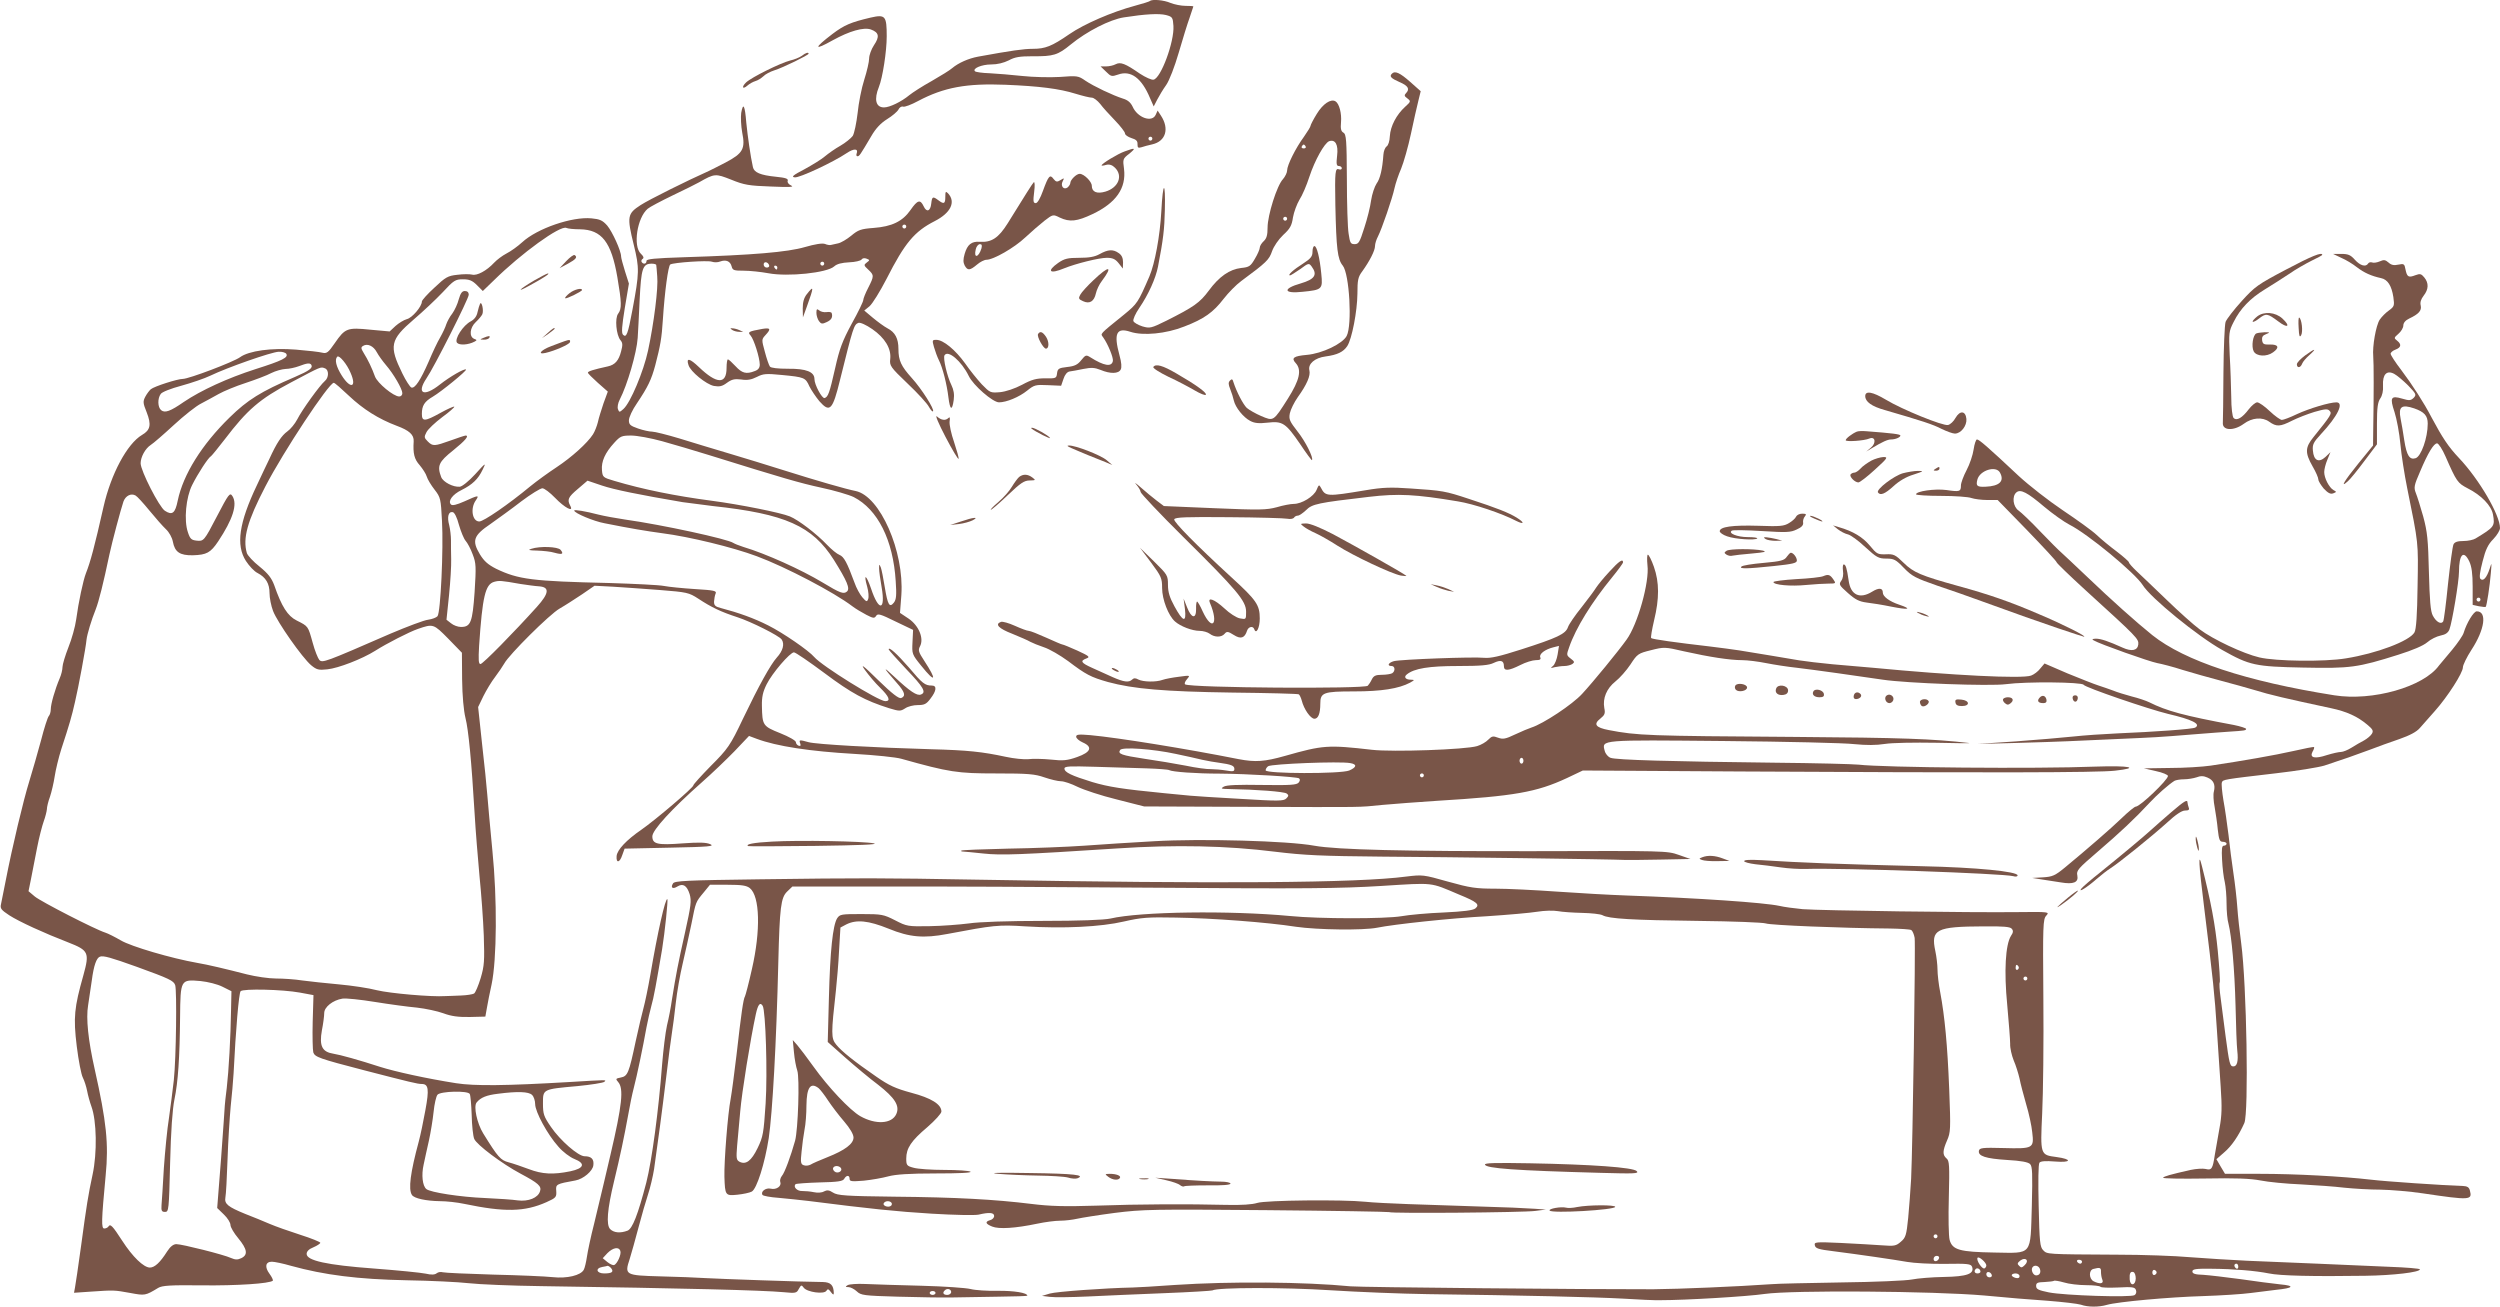 <?xml version="1.0" standalone="no"?>
<!DOCTYPE svg PUBLIC "-//W3C//DTD SVG 20010904//EN"
 "http://www.w3.org/TR/2001/REC-SVG-20010904/DTD/svg10.dtd">
<svg version="1.0" xmlns="http://www.w3.org/2000/svg"
 width="1280pt" height="669pt" viewBox="0 0 1280 669"
 preserveAspectRatio="xMidYMid meet">
<g transform="translate(0,669) scale(0.1,-0.1)"
fill="#795548" stroke="none">
<path d="M5888 6685 c-3 -3 -38 -14 -79 -25 -115 -31 -257 -92 -334 -145 -90
-62 -123 -75 -187 -75 -47 0 -110 -9 -280 -40 -49 -9 -101 -32 -133 -59 -11
-10 -58 -39 -105 -66 -47 -26 -98 -59 -114 -72 -41 -34 -101 -63 -130 -63 -42
0 -52 41 -26 105 19 47 40 182 40 259 0 105 -7 113 -82 96 -102 -24 -135 -38
-196 -84 -97 -74 -96 -87 2 -32 85 47 158 68 195 55 41 -15 46 -36 16 -80 -14
-21 -25 -52 -25 -68 0 -17 -11 -65 -25 -109 -14 -43 -29 -120 -34 -171 -6 -51
-17 -104 -25 -117 -9 -12 -37 -35 -63 -50 -27 -15 -62 -40 -80 -55 -17 -15
-65 -44 -105 -66 -58 -30 -68 -39 -49 -41 23 -4 198 78 266 124 37 25 61 24
51 -2 -3 -8 -1 -14 4 -14 10 0 13 5 71 103 23 40 49 67 81 87 26 16 52 38 58
49 5 11 16 18 24 15 7 -3 42 10 77 29 132 70 248 91 447 83 172 -7 276 -20
359 -46 36 -11 73 -20 83 -20 10 0 29 -15 43 -32 13 -18 48 -56 76 -85 28 -29
51 -59 51 -66 0 -8 15 -18 33 -24 24 -7 32 -15 31 -31 0 -18 3 -21 20 -16 12
4 37 11 56 15 69 16 88 80 44 147 l-17 26 -10 -22 c-19 -41 -93 -15 -118 42
-10 21 -25 34 -49 41 -53 17 -150 63 -193 92 -36 25 -41 26 -131 19 -51 -3
-137 -1 -192 5 -54 6 -130 12 -167 14 -37 1 -71 6 -75 10 -15 14 34 35 83 35
32 0 64 8 90 21 31 17 56 21 122 21 107 -1 129 6 195 60 83 68 201 128 272
139 109 17 180 21 216 12 33 -9 35 -12 38 -56 5 -80 -64 -268 -102 -275 -10
-2 -41 12 -70 31 -75 52 -99 61 -124 48 -11 -6 -33 -11 -49 -11 l-28 0 28 -27
c25 -25 29 -26 61 -15 65 24 121 -17 164 -120 l19 -43 18 35 c10 19 30 53 46
75 16 23 43 93 64 165 20 69 45 150 56 180 10 30 19 56 19 57 0 2 -18 3 -40 3
-22 0 -57 7 -77 15 -34 15 -94 20 -105 10z m12 -705 c0 -5 -4 -10 -10 -10 -5
0 -10 5 -10 10 0 6 5 10 10 10 6 0 10 -4 10 -10z"/>
<path d="M4105 6404 c-11 -8 -38 -19 -60 -24 -50 -13 -196 -85 -225 -112 -25
-24 -18 -38 7 -16 10 9 28 19 41 23 12 3 30 15 40 24 9 10 35 24 57 31 45 14
175 78 175 85 0 9 -15 5 -35 -11z"/>
<path d="M7127 6313 c-15 -14 -5 -24 38 -43 45 -19 55 -36 33 -58 -9 -9 -8
-15 8 -26 18 -14 18 -16 -12 -43 -44 -40 -75 -99 -78 -150 -1 -25 -8 -48 -17
-53 -7 -5 -15 -24 -16 -42 -5 -74 -17 -124 -35 -148 -10 -15 -23 -53 -28 -86
-4 -32 -20 -96 -35 -141 -23 -73 -29 -83 -49 -83 -21 0 -24 6 -31 53 -5 28 -9
155 -9 280 -1 200 -3 230 -18 238 -12 7 -15 20 -12 53 4 45 -9 95 -28 107 -24
15 -65 -13 -96 -64 -18 -29 -32 -57 -32 -61 0 -5 -15 -29 -33 -55 -44 -60 -87
-147 -87 -174 0 -11 -10 -31 -21 -44 -31 -32 -79 -185 -79 -248 0 -39 -5 -56
-20 -70 -11 -10 -20 -25 -20 -33 0 -8 -11 -34 -25 -57 -22 -38 -29 -43 -70
-47 -60 -7 -113 -44 -166 -116 -46 -62 -76 -83 -217 -154 -79 -39 -85 -40
-123 -29 -22 7 -43 19 -46 27 -3 8 10 38 30 67 47 69 84 151 96 212 27 139 33
193 35 289 4 154 -10 150 -18 -6 -7 -127 -33 -267 -61 -333 -58 -134 -62 -140
-129 -195 -131 -106 -122 -97 -108 -117 25 -35 53 -104 50 -121 -6 -32 -45
-26 -116 19 -21 13 -24 12 -46 -15 -18 -23 -34 -31 -72 -35 -44 -5 -49 -9 -52
-33 -3 -25 -6 -26 -60 -25 -46 0 -69 -6 -119 -33 -38 -20 -83 -35 -113 -38
-49 -4 -51 -3 -93 40 -23 25 -62 73 -86 108 -49 68 -111 120 -147 120 -21 0
-22 -2 -12 -37 6 -21 17 -51 25 -67 19 -37 41 -123 49 -191 8 -65 19 -71 27
-13 4 29 0 52 -12 77 -21 42 -44 138 -35 152 18 29 87 -30 124 -106 23 -48
123 -135 155 -135 38 0 103 27 144 60 36 29 43 31 106 28 l68 -3 12 35 c7 22
19 36 31 38 10 1 42 7 71 13 41 8 58 7 88 -5 50 -21 92 -20 103 2 6 11 4 36
-6 72 -31 113 -16 145 56 121 64 -21 182 -10 275 27 102 39 149 73 202 142 24
31 64 72 90 91 130 96 143 109 158 153 9 25 32 59 57 83 35 32 44 48 50 90 5
28 20 68 33 90 14 21 37 74 51 118 28 85 77 172 101 182 32 11 48 -18 41 -74
-5 -43 -3 -53 9 -53 8 0 15 -5 15 -11 0 -6 -6 -9 -14 -6 -20 8 -22 -11 -19
-183 5 -225 11 -277 38 -310 34 -42 49 -304 20 -360 -21 -40 -125 -90 -204
-97 -68 -6 -81 -16 -57 -42 32 -35 20 -87 -40 -182 -75 -118 -73 -116 -137
-89 -28 12 -61 31 -73 41 -19 18 -53 83 -69 133 -4 15 -8 17 -17 8 -10 -10 -9
-20 1 -45 7 -17 15 -43 18 -57 8 -36 49 -87 84 -105 22 -12 45 -14 89 -9 77 9
93 -2 167 -110 31 -47 59 -84 60 -82 10 10 -33 96 -73 146 -41 53 -46 63 -40
94 4 19 22 56 41 83 46 64 66 110 59 137 -8 33 28 64 83 71 60 8 91 23 111 53
24 37 51 178 52 268 0 70 3 86 25 115 38 53 65 106 65 129 0 12 7 34 15 49 20
39 74 196 85 248 5 23 20 68 34 100 13 32 36 112 50 178 14 66 31 142 38 169
l12 49 -54 48 c-52 46 -78 58 -93 42z m-442 -373 c3 -5 -1 -10 -10 -10 -9 0
-13 5 -10 10 3 6 8 10 10 10 2 0 7 -4 10 -10z m-95 -370 c0 -5 -4 -10 -10 -10
-5 0 -10 5 -10 10 0 6 5 10 10 10 6 0 10 -4 10 -10z"/>
<path d="M3795 6112 c-3 -22 -1 -67 5 -100 17 -84 4 -107 -85 -154 -38 -20
-77 -39 -85 -43 -112 -50 -307 -147 -350 -175 -68 -44 -71 -58 -35 -204 29
-119 29 -141 -7 -333 -23 -124 -31 -144 -48 -127 -9 9 -6 44 9 137 l21 125
-20 63 c-11 35 -20 69 -20 76 0 29 -45 127 -71 158 -24 27 -38 33 -80 37 -100
10 -279 -52 -355 -122 -23 -21 -59 -47 -81 -58 -21 -11 -49 -32 -63 -47 -38
-41 -88 -68 -113 -61 -12 3 -46 3 -76 -1 -48 -5 -60 -12 -117 -66 -35 -32 -64
-64 -64 -71 0 -25 -50 -84 -77 -90 -15 -4 -41 -20 -58 -35 l-30 -28 -99 9
c-118 12 -129 8 -182 -69 -33 -48 -41 -54 -63 -49 -14 4 -75 11 -136 16 -124
10 -241 -6 -286 -39 -33 -24 -262 -111 -293 -111 -27 0 -146 -38 -164 -53 -7
-6 -20 -23 -28 -38 -13 -25 -12 -33 7 -80 25 -64 19 -91 -24 -116 -76 -45
-159 -200 -197 -368 -46 -204 -67 -282 -90 -340 -14 -36 -38 -147 -50 -237 -5
-37 -23 -101 -40 -143 -16 -41 -30 -87 -30 -100 0 -13 -6 -39 -14 -57 -25 -59
-46 -133 -46 -159 0 -14 -5 -30 -10 -35 -6 -6 -24 -62 -40 -125 -17 -63 -44
-157 -60 -209 -30 -96 -87 -335 -121 -510 -10 -52 -21 -106 -24 -120 -5 -21 1
-29 42 -56 51 -33 180 -92 302 -139 105 -41 110 -52 78 -168 -47 -166 -52
-216 -34 -364 9 -73 23 -145 31 -160 8 -16 18 -47 22 -68 4 -22 14 -58 22 -80
27 -73 30 -238 6 -349 -22 -102 -31 -158 -59 -366 -14 -102 -28 -197 -31 -212
l-5 -27 88 6 c117 8 117 8 200 -7 75 -14 77 -14 143 26 20 12 61 15 225 13
177 -2 346 9 362 24 2 3 -5 19 -17 35 -26 35 -21 62 12 62 13 0 57 -9 98 -21
170 -47 342 -69 592 -74 122 -2 266 -9 318 -15 52 -6 219 -13 370 -15 741 -11
1134 -21 1242 -31 62 -6 67 -5 78 17 12 21 14 21 25 6 17 -23 104 -35 116 -16
7 11 11 10 23 -6 11 -15 15 -16 15 -5 -1 40 -16 55 -55 56 -108 1 -529 16
-599 20 -44 3 -149 7 -234 9 -181 5 -184 7 -157 89 9 28 29 101 45 161 16 61
38 137 49 170 11 33 25 92 31 130 18 125 41 296 62 470 11 94 24 195 29 225 5
30 14 100 20 155 6 55 22 145 35 200 13 55 33 147 45 204 23 116 21 111 64
163 l31 38 91 0 c73 0 96 -4 113 -17 52 -42 56 -218 11 -414 -16 -72 -33 -136
-36 -141 -8 -12 -19 -87 -43 -299 -11 -91 -24 -192 -30 -225 -15 -77 -34 -322
-32 -399 3 -96 5 -98 66 -92 29 3 63 10 74 16 26 14 67 145 87 274 19 130 39
483 49 902 7 279 13 329 45 360 l27 26 459 0 c252 1 875 -2 1384 -6 784 -6
963 -4 1173 9 273 17 246 20 397 -44 93 -38 108 -51 84 -71 -12 -10 -60 -16
-163 -21 -80 -3 -177 -12 -216 -19 -83 -14 -419 -14 -570 1 -310 29 -765 23
-920 -13 -32 -7 -159 -12 -345 -12 -176 0 -329 -5 -380 -13 -47 -6 -137 -13
-200 -14 -112 -2 -117 -1 -177 30 -59 30 -68 32 -172 32 -104 0 -111 -1 -125
-22 -22 -36 -36 -166 -42 -408 l-6 -225 90 -80 c50 -44 125 -107 168 -139 86
-67 112 -108 93 -150 -23 -51 -106 -55 -184 -11 -53 30 -165 149 -240 254 -33
46 -70 95 -83 110 l-23 26 6 -62 c3 -35 11 -77 17 -94 13 -37 4 -303 -11 -359
-22 -79 -54 -166 -68 -181 -7 -9 -11 -23 -8 -31 8 -21 -20 -41 -49 -34 -25 6
-53 -15 -42 -32 3 -5 40 -12 83 -15 43 -4 112 -11 153 -16 322 -41 451 -54
630 -65 116 -7 220 -9 240 -5 55 13 80 11 80 -7 0 -9 -9 -18 -20 -21 -28 -8
-25 -19 10 -33 34 -14 118 -9 232 15 38 8 90 15 116 15 26 0 65 5 87 10 22 5
109 19 193 30 143 18 194 19 775 14 342 -3 625 -8 629 -10 12 -8 690 -2 748 6
l55 7 -55 4 c-30 2 -82 4 -115 6 -117 4 -382 13 -535 18 -85 3 -184 8 -220 12
-115 12 -511 8 -553 -6 -25 -8 -80 -12 -160 -10 -192 5 -444 4 -667 -4 -157
-5 -234 -3 -330 9 -187 23 -383 34 -702 37 -248 3 -290 6 -313 21 -20 13 -30
14 -46 6 -11 -7 -34 -8 -52 -4 -18 4 -45 6 -60 6 -26 -1 -47 21 -34 35 4 3 59
7 123 9 94 2 119 6 126 18 12 21 28 20 28 0 0 -13 11 -14 73 -9 39 4 96 14
125 22 37 10 106 15 244 15 115 0 185 3 177 9 -8 5 -68 9 -134 9 -66 0 -137 5
-157 11 -35 9 -38 13 -38 47 0 53 25 91 108 161 39 34 72 70 72 80 0 37 -52
69 -154 96 -81 22 -114 37 -180 83 -113 78 -177 129 -205 164 -26 32 -26 55
-1 278 5 47 13 138 16 203 l7 118 30 16 c52 26 113 20 217 -22 107 -44 180
-50 300 -27 238 45 262 48 400 39 195 -12 385 -3 505 25 87 20 122 23 265 20
188 -3 468 -24 615 -47 110 -16 344 -19 415 -5 89 18 379 49 565 59 105 7 220
17 256 23 37 6 83 7 105 3 21 -4 77 -8 124 -9 47 -1 94 -6 105 -12 32 -18 148
-25 490 -29 179 -2 331 -8 346 -13 23 -9 388 -24 634 -26 55 -1 105 -4 111 -8
6 -4 14 -22 17 -40 5 -35 -10 -1063 -18 -1233 -3 -55 -10 -145 -15 -200 -9
-90 -13 -102 -38 -123 -24 -21 -33 -23 -97 -18 -38 3 -132 8 -208 12 -132 6
-139 5 -135 -12 3 -16 19 -21 93 -30 133 -17 312 -43 380 -55 33 -6 120 -11
193 -10 117 2 133 0 139 -15 13 -36 -26 -50 -144 -52 -61 -1 -134 -7 -164 -13
-30 -6 -191 -13 -359 -15 -168 -3 -330 -6 -360 -9 -171 -12 -475 -25 -605 -26
-320 -1 -1503 10 -1550 15 -236 23 -616 26 -900 7 -99 -7 -196 -13 -215 -13
-143 -3 -392 -21 -425 -31 l-40 -12 40 -5 c22 -3 110 -2 195 2 85 4 262 12
392 17 131 5 241 12 245 14 27 16 372 16 603 1 140 -9 365 -18 500 -20 479 -6
857 -15 1000 -23 80 -5 165 -9 190 -8 130 0 448 19 535 32 139 20 863 15 1125
-8 102 -10 248 -22 325 -27 77 -6 153 -15 169 -20 36 -13 92 -13 133 -1 55 16
321 40 493 45 91 3 201 10 245 16 44 6 102 13 128 16 90 9 99 21 22 28 -38 4
-131 16 -205 27 -74 10 -160 20 -190 22 -41 1 -55 6 -55 17 0 12 17 15 95 14
121 -1 226 -10 297 -24 56 -12 228 -16 493 -12 143 2 280 18 280 33 0 4 -71
10 -157 13 -87 4 -252 11 -368 16 -115 5 -277 12 -360 15 -82 4 -213 12 -290
18 -77 7 -246 13 -375 13 -368 2 -358 2 -379 23 -16 16 -19 41 -23 227 -3 124
-2 214 4 221 6 8 31 10 80 6 84 -7 89 12 7 23 -83 11 -83 10 -73 224 5 102 8
367 6 589 -3 375 -2 405 15 423 17 19 16 20 -147 18 -234 -3 -1010 8 -1100 15
-41 4 -95 11 -120 17 -80 17 -415 40 -780 53 -85 3 -247 12 -359 20 -112 8
-254 15 -315 15 -98 0 -128 4 -242 36 -127 36 -131 36 -214 26 -250 -33 -956
-38 -2190 -16 -506 9 -595 9 -1120 2 -379 -5 -436 -8 -444 -21 -14 -22 -2 -31
22 -16 29 18 49 5 63 -39 10 -35 7 -58 -24 -198 -35 -156 -46 -213 -67 -344
-5 -36 -16 -94 -25 -130 -8 -36 -19 -126 -25 -200 -18 -236 -52 -491 -81 -605
-43 -165 -71 -236 -96 -246 -37 -14 -70 -11 -89 8 -21 22 -15 100 20 245 31
128 52 228 72 338 8 47 21 110 29 140 16 61 47 209 65 310 7 36 18 85 25 110
12 41 25 113 55 290 14 86 31 252 27 256 -10 10 -51 -174 -87 -386 -12 -69
-28 -145 -35 -170 -7 -25 -25 -101 -40 -170 -35 -165 -41 -180 -77 -187 -26
-5 -27 -7 -13 -23 29 -33 21 -115 -40 -375 -8 -33 -23 -98 -34 -145 -11 -47
-33 -139 -49 -205 -17 -66 -33 -142 -37 -170 -4 -27 -11 -57 -16 -66 -15 -29
-86 -46 -159 -38 -36 4 -173 10 -305 13 -132 4 -248 9 -258 12 -10 3 -24 1
-31 -5 -10 -8 -27 -9 -57 -2 -24 5 -143 17 -263 26 -245 18 -346 41 -346 75 0
13 12 25 35 34 19 8 35 19 35 23 0 4 -46 23 -103 41 -56 18 -127 43 -157 56
-30 13 -86 36 -125 51 -88 36 -107 51 -101 84 3 14 8 102 11 195 3 94 11 215
16 270 6 56 13 133 15 171 11 222 27 411 36 420 13 14 216 9 303 -7 l70 -13
-4 -136 c-2 -75 0 -145 3 -157 8 -24 30 -32 261 -92 236 -61 273 -70 294 -70
35 0 39 -26 19 -134 -10 -55 -25 -128 -34 -161 -43 -159 -54 -244 -35 -273 11
-18 73 -31 144 -32 32 0 88 -6 125 -14 206 -43 308 -41 420 9 49 22 52 26 50
57 -3 35 -1 36 98 54 40 7 89 48 92 78 4 31 -10 46 -45 46 -32 0 -125 81 -172
150 -37 54 -41 66 -41 120 0 74 -3 73 175 89 72 7 134 17 139 22 12 11 19 11
-179 -1 -323 -19 -485 -21 -580 -6 -152 24 -311 59 -390 84 -104 34 -205 62
-238 67 -58 9 -73 40 -59 119 7 35 12 75 12 89 0 31 44 66 93 74 18 3 93 -5
167 -17 74 -12 170 -25 215 -29 44 -5 105 -18 135 -29 40 -15 76 -20 135 -19
l80 2 8 45 c4 25 15 79 24 120 27 128 29 438 4 685 -11 116 -23 244 -26 285
-3 41 -15 159 -27 263 l-20 187 27 56 c15 30 42 75 60 98 18 24 39 55 47 69
24 45 232 252 283 281 28 16 79 49 115 73 l64 44 96 -5 c52 -3 160 -11 240
-17 138 -11 147 -13 195 -44 68 -45 117 -68 200 -95 71 -23 214 -95 227 -114
16 -23 7 -58 -25 -93 -32 -36 -91 -142 -173 -313 -65 -137 -77 -154 -166 -243
-48 -49 -88 -93 -88 -98 0 -12 -194 -177 -266 -227 -77 -53 -124 -103 -127
-135 -3 -38 16 -35 29 5 l12 33 233 5 c201 4 230 7 205 18 -21 9 -56 10 -140
4 -130 -10 -156 -4 -156 36 0 32 99 140 255 278 49 43 123 114 165 157 l75 79
40 -15 c102 -38 272 -64 500 -77 105 -6 213 -17 240 -25 246 -69 287 -75 485
-75 165 0 198 -3 247 -20 32 -11 70 -20 85 -20 16 0 54 -13 86 -29 31 -15 121
-45 199 -64 l141 -36 534 -2 c618 -2 555 -3 688 10 58 5 184 15 280 21 395 24
507 44 662 116 l82 39 815 -5 c1271 -7 1819 -6 1909 4 135 15 75 27 -98 21
-306 -12 -1087 -5 -1214 10 -28 3 -222 8 -431 10 -529 6 -811 14 -839 25 -13
5 -26 20 -30 36 -15 57 -26 56 609 50 319 -3 621 -10 670 -16 61 -6 111 -6
155 1 38 6 149 8 265 6 110 -3 184 -3 165 -1 -183 21 -340 27 -890 31 -758 5
-807 7 -953 35 -68 13 -80 30 -43 59 22 18 26 26 20 54 -9 50 12 100 57 136
22 17 57 57 77 87 35 54 40 57 105 73 67 17 71 17 170 -6 130 -29 234 -45 297
-45 27 0 82 -7 122 -15 40 -8 111 -19 158 -24 85 -10 319 -43 440 -61 119 -18
549 -34 630 -23 104 14 389 11 398 -3 8 -14 336 -126 432 -149 124 -29 170
-52 140 -70 -12 -8 -208 -22 -400 -30 -69 -3 -170 -10 -225 -16 -55 -6 -188
-17 -295 -25 l-195 -13 195 5 c107 3 229 7 270 9 41 2 152 7 245 11 204 9 211
9 395 24 80 6 163 13 185 14 77 5 85 6 85 14 0 4 -28 13 -62 20 -258 48 -345
72 -433 116 -16 8 -57 22 -90 30 -33 9 -76 22 -95 30 -19 7 -53 19 -75 26 -22
7 -93 35 -159 62 l-118 51 -22 -26 c-11 -15 -33 -31 -47 -36 -46 -17 -401 1
-809 40 -52 4 -146 13 -208 18 -63 6 -139 15 -170 20 -63 11 -215 36 -307 51
-33 5 -100 14 -150 20 -173 20 -295 37 -301 43 -3 3 4 44 15 91 27 111 27 194
-1 274 -12 34 -26 62 -31 62 -4 0 -5 -24 -2 -54 11 -85 -50 -303 -107 -381
-42 -59 -174 -220 -227 -277 -50 -55 -200 -154 -260 -173 -13 -4 -51 -20 -83
-35 -50 -24 -63 -26 -88 -17 -26 10 -32 8 -50 -10 -11 -12 -37 -27 -57 -33
-59 -18 -433 -31 -538 -19 -227 26 -251 24 -445 -31 -106 -30 -152 -33 -237
-17 -272 54 -619 110 -760 123 -60 5 -73 4 -73 -8 0 -8 15 -21 33 -29 53 -23
43 -50 -28 -75 -51 -18 -72 -20 -135 -13 -41 4 -93 5 -115 2 -22 -2 -74 3
-115 12 -121 26 -195 34 -385 39 -285 8 -586 25 -625 36 -47 13 -50 13 -43 -6
4 -12 2 -15 -8 -12 -8 3 -14 11 -14 18 0 8 -35 28 -80 46 -90 36 -92 40 -94
140 -1 45 5 72 24 110 28 57 120 164 140 164 8 0 78 -48 156 -106 139 -104
208 -141 331 -180 53 -16 58 -16 82 -1 14 10 43 17 65 17 34 0 44 5 65 33 31
40 34 67 7 67 -35 0 -48 10 -117 92 -62 71 -104 109 -104 93 0 -3 41 -49 90
-101 89 -93 104 -119 75 -130 -20 -8 -56 16 -135 90 -64 60 -60 51 12 -31 41
-46 47 -67 22 -77 -12 -4 -46 22 -117 91 -79 78 -94 88 -68 52 18 -25 52 -66
77 -90 46 -45 56 -69 27 -69 -35 0 -326 181 -364 226 -28 33 -160 124 -236
162 -71 36 -151 65 -243 89 -28 7 -35 14 -34 34 1 13 4 31 8 40 6 14 -7 17
-106 23 -62 4 -133 11 -159 16 -25 5 -151 11 -280 15 -393 9 -465 18 -579 73
-41 21 -61 38 -83 74 -42 70 -33 96 54 155 38 27 109 78 158 116 49 37 98 67
108 67 10 0 39 -22 65 -49 49 -51 97 -76 78 -41 -17 32 -12 44 39 87 l49 42
74 -25 c62 -21 190 -47 413 -85 28 -4 97 -13 155 -20 372 -40 509 -102 619
-275 68 -109 85 -148 67 -163 -17 -14 -34 -8 -125 47 -108 65 -289 147 -406
182 -22 7 -44 16 -50 20 -28 20 -363 93 -555 120 -47 7 -107 18 -135 25 -69
18 -125 27 -125 21 0 -13 100 -55 155 -65 135 -27 214 -40 295 -51 140 -18
362 -72 485 -118 148 -55 396 -185 489 -256 17 -13 49 -32 72 -44 35 -18 41
-19 50 -5 8 13 22 9 99 -29 l90 -43 -3 -62 c-3 -61 -3 -63 45 -122 73 -91 82
-76 15 26 -29 44 -32 54 -22 73 22 40 -5 106 -57 142 l-45 30 7 92 c15 223
-109 506 -234 532 -47 9 -203 54 -361 104 -85 27 -216 67 -290 89 -74 22 -187
56 -251 76 -63 19 -127 35 -140 35 -14 0 -46 7 -72 16 -40 14 -47 20 -47 42 0
15 18 54 41 87 57 85 74 121 94 195 26 100 33 138 39 235 9 139 27 275 38 281
17 10 192 22 213 14 11 -4 30 -4 42 1 30 11 52 2 59 -25 5 -20 12 -22 62 -22
31 0 88 -6 126 -13 100 -19 301 2 337 35 14 13 39 19 77 21 30 1 59 8 63 14 4
7 15 9 25 5 18 -7 18 -8 2 -20 -16 -12 -16 -15 7 -36 31 -29 31 -33 0 -94 -14
-27 -25 -55 -25 -62 0 -8 -26 -62 -59 -121 -48 -89 -63 -129 -85 -228 -29
-128 -36 -147 -54 -153 -13 -4 -52 68 -52 97 0 37 -42 54 -135 53 -53 0 -87 4
-93 11 -5 7 -17 41 -26 76 -17 62 -17 63 3 85 30 32 26 39 -16 32 -72 -13 -76
-16 -60 -34 17 -19 47 -114 47 -149 0 -16 -8 -27 -26 -33 -43 -17 -65 -11 -98
25 -18 19 -35 35 -39 35 -4 0 -7 -20 -7 -44 0 -85 -50 -83 -141 4 -48 46 -67
50 -54 11 10 -34 91 -99 130 -107 29 -5 43 -2 67 16 25 18 39 21 73 17 31 -5
52 -1 80 13 33 17 48 18 129 10 114 -11 120 -13 140 -58 10 -20 33 -54 51 -76
54 -61 68 -46 106 109 67 270 71 283 94 292 10 3 39 -10 71 -32 65 -45 98
-100 92 -153 -4 -34 0 -41 89 -126 52 -49 101 -103 109 -119 9 -16 18 -26 21
-23 9 9 -58 115 -109 171 -54 60 -68 89 -68 148 0 54 -17 86 -56 106 -17 9
-51 34 -75 54 l-44 37 27 22 c15 13 54 76 87 140 94 185 143 243 247 296 82
42 109 98 68 142 -12 12 -14 10 -14 -18 0 -36 -7 -39 -36 -17 -28 21 -32 19
-36 -17 -4 -40 -24 -47 -39 -14 -17 36 -31 33 -67 -19 -41 -59 -96 -85 -189
-92 -66 -5 -79 -10 -115 -40 -22 -18 -52 -36 -67 -39 -14 -3 -30 -7 -36 -8 -5
-2 -20 0 -31 5 -14 5 -51 -1 -103 -16 -89 -26 -267 -41 -618 -52 -153 -5 -193
-9 -193 -19 0 -16 -16 -19 -25 -5 -3 5 0 13 6 16 7 5 3 14 -10 26 -41 39 -19
184 35 230 10 9 69 40 129 69 61 29 121 59 135 67 79 45 83 45 164 13 66 -27
91 -31 203 -35 93 -4 122 -3 104 5 -13 6 -21 16 -18 24 4 11 -10 16 -60 21
-80 8 -112 22 -118 49 -12 53 -27 158 -34 228 -7 89 -16 106 -26 50z m845
-582 c0 -5 -4 -10 -10 -10 -5 0 -10 5 -10 10 0 6 5 10 10 10 6 0 10 -4 10 -10z
m-1670 -14 c111 -2 160 -65 191 -246 22 -129 23 -161 4 -186 -18 -23 -10 -110
12 -136 11 -13 12 -24 3 -57 -12 -47 -31 -69 -68 -77 -73 -16 -102 -25 -102
-32 0 -4 23 -27 51 -52 l51 -45 -22 -60 c-11 -33 -25 -77 -29 -97 -5 -20 -16
-48 -25 -62 -29 -45 -109 -117 -186 -168 -41 -27 -102 -71 -135 -98 -111 -92
-239 -180 -261 -180 -36 0 -47 67 -18 108 19 28 14 28 -58 -5 -41 -18 -62 -23
-69 -16 -17 17 7 51 54 74 56 28 85 56 108 104 19 38 17 38 -38 -23 -32 -35
-68 -64 -79 -64 -34 -3 -85 24 -95 49 -22 58 -13 78 61 137 62 50 84 76 64 76
-4 0 -38 -11 -76 -25 -84 -30 -92 -31 -118 -5 -19 19 -19 23 -6 48 8 15 44 49
80 76 37 27 64 51 62 54 -3 2 -35 -12 -71 -32 -81 -45 -95 -45 -95 -5 0 42 13
63 56 88 44 26 175 133 170 139 -7 7 -82 -36 -134 -77 -82 -65 -121 -47 -69
31 40 58 217 409 217 429 0 12 -7 19 -20 19 -14 0 -22 -11 -31 -42 -6 -24 -21
-56 -33 -73 -13 -16 -26 -41 -31 -55 -4 -14 -18 -44 -31 -67 -14 -23 -40 -79
-59 -124 -42 -96 -71 -140 -89 -133 -7 3 -28 35 -46 72 -69 141 -63 172 58
276 48 41 115 104 149 140 56 61 65 66 103 66 33 0 48 -6 72 -30 l30 -30 57
55 c140 138 340 283 371 268 8 -4 40 -7 70 -7z m968 -184 c2 -7 -3 -12 -12
-12 -9 0 -16 7 -16 16 0 17 22 14 28 -4z m282 8 c0 -5 -4 -10 -10 -10 -5 0
-10 5 -10 10 0 6 5 10 10 10 6 0 10 -4 10 -10z m-860 -7 c1 -5 3 -30 5 -58 6
-59 -17 -240 -47 -380 -23 -107 -90 -267 -126 -299 -20 -18 -22 -18 -28 -1 -4
10 0 32 9 49 39 75 87 240 92 316 2 25 6 113 10 195 8 161 15 185 62 185 12 0
23 -3 23 -7z m620 -13 c0 -5 -2 -10 -4 -10 -3 0 -8 5 -11 10 -3 6 -1 10 4 10
6 0 11 -4 11 -10z m-2051 -433 c9 -17 30 -46 47 -66 39 -45 84 -123 84 -144 0
-10 -7 -17 -16 -17 -29 0 -111 68 -124 102 -15 42 -36 86 -58 121 -14 23 -15
29 -3 36 22 14 53 0 70 -32z m-463 -9 c11 -18 -19 -34 -158 -78 -143 -46 -278
-108 -367 -168 -69 -48 -97 -58 -116 -42 -18 15 -19 60 -2 83 6 10 53 28 105
42 51 14 119 37 150 52 85 41 312 121 349 122 17 1 35 -4 39 -11z m329 -97
c33 -75 0 -85 -45 -14 -29 46 -38 82 -23 97 10 9 50 -39 68 -83z m-201 41 c9
-16 -10 -30 -84 -62 -175 -75 -242 -117 -335 -208 -142 -139 -237 -291 -265
-425 -13 -65 -28 -77 -66 -52 -29 19 -124 205 -124 243 0 32 24 76 52 94 13 8
66 54 118 102 52 48 115 98 140 110 25 13 65 35 90 49 25 14 87 40 137 56 51
17 110 39 132 51 22 11 55 20 73 21 18 0 49 7 68 14 42 16 57 18 64 7z m70
-18 c21 -8 20 -48 -1 -65 -25 -21 -117 -148 -141 -196 -12 -23 -35 -51 -51
-62 -29 -21 -54 -58 -92 -141 -12 -25 -41 -85 -64 -135 -91 -191 -108 -306
-56 -387 17 -26 43 -54 60 -62 42 -22 61 -54 61 -103 0 -24 8 -65 18 -91 22
-58 150 -240 195 -278 28 -23 38 -26 83 -21 57 6 178 53 245 95 58 37 175 97
219 112 78 27 80 26 155 -50 l70 -72 1 -136 c1 -86 8 -160 17 -197 16 -63 31
-222 47 -490 5 -88 17 -232 25 -320 9 -88 19 -225 22 -305 4 -129 3 -154 -16
-218 -12 -39 -27 -75 -34 -79 -7 -4 -37 -9 -67 -10 -30 -1 -66 -3 -80 -3 -70
-5 -284 14 -350 30 -41 11 -129 24 -195 30 -66 6 -150 15 -187 20 -37 6 -97
10 -135 10 -37 0 -104 10 -148 21 -109 28 -201 50 -255 59 -131 23 -339 84
-391 115 -31 18 -67 36 -80 40 -49 15 -330 159 -361 185 l-32 27 13 64 c7 35
21 107 31 159 10 52 26 113 34 135 8 22 15 50 16 61 0 12 7 41 16 65 8 24 19
71 24 104 5 33 20 96 34 140 42 128 53 166 70 241 17 71 56 281 59 319 3 27
25 101 47 155 16 41 39 132 70 280 14 66 59 234 72 272 11 30 39 44 62 31 8
-4 40 -39 71 -77 31 -38 69 -81 85 -96 16 -15 31 -42 35 -63 10 -54 36 -71
102 -70 71 2 91 13 130 71 75 113 100 190 73 232 -13 20 -19 12 -80 -105 -65
-125 -67 -127 -104 -123 -26 3 -33 9 -44 43 -21 61 -10 179 22 242 29 58 82
140 97 148 5 4 36 42 70 86 115 151 178 206 339 291 157 83 151 81 174 72z
m122 -140 c73 -69 152 -119 245 -154 65 -24 89 -46 87 -80 -4 -62 3 -91 31
-122 15 -18 32 -44 36 -58 4 -14 22 -44 40 -67 31 -40 32 -47 38 -160 8 -144
-7 -469 -23 -488 -6 -7 -27 -15 -48 -18 -20 -2 -107 -35 -192 -71 -337 -147
-349 -151 -365 -135 -7 8 -23 47 -34 88 -24 86 -22 84 -82 114 -46 23 -77 71
-115 181 -14 37 -31 59 -75 95 -32 25 -61 57 -65 69 -22 76 2 163 95 342 92
178 325 530 350 530 5 0 39 -30 77 -66z m1604 -233 c58 -16 166 -48 240 -71
382 -119 465 -143 575 -167 66 -14 141 -36 166 -48 123 -63 202 -220 215 -430
5 -72 3 -94 -9 -110 -23 -29 -32 -12 -47 79 -7 44 -16 89 -20 100 -8 19 -9 19
-9 -4 0 -14 6 -58 13 -97 21 -121 -15 -125 -54 -7 -25 73 -40 80 -20 10 7 -25
9 -53 5 -63 -6 -16 -9 -15 -30 9 -12 14 -31 48 -40 75 -38 103 -54 133 -77
142 -13 5 -41 28 -63 51 -54 57 -147 128 -191 146 -46 19 -255 61 -399 80
-189 25 -352 58 -500 102 -58 17 -60 19 -63 55 -4 44 16 89 63 140 31 34 38
37 87 37 29 0 100 -13 158 -29z m-1040 -429 c10 -34 25 -71 34 -81 9 -10 26
-41 36 -69 18 -46 18 -63 10 -193 -11 -156 -20 -179 -70 -179 -15 0 -38 8 -51
19 l-23 18 13 125 c7 69 12 152 11 184 -1 33 -1 77 -1 98 0 22 -4 56 -9 77
-12 43 -4 71 18 67 9 -2 22 -27 32 -66z m315 -302 c33 -5 76 -11 95 -12 55 -4
52 -35 -11 -105 -118 -131 -277 -293 -289 -293 -10 0 -11 22 -7 93 17 254 32
315 77 328 26 7 34 7 135 -11z m3355 -870 c47 -10 108 -23 135 -30 28 -6 66
-13 85 -15 64 -9 80 -15 80 -32 0 -13 -7 -14 -42 -8 -24 4 -59 7 -78 7 -19 -1
-78 7 -130 18 -52 10 -147 26 -210 35 -119 18 -138 25 -125 45 10 17 170 5
285 -20z m1780 -35 c0 -8 -4 -15 -10 -15 -5 0 -10 7 -10 15 0 8 5 15 10 15 6
0 10 -7 10 -15z m-887 -12 c36 -6 34 -21 -5 -38 -45 -18 -428 -17 -428 1 0 7
6 16 13 21 19 12 366 26 420 16z m-1042 -27 c59 -2 111 -6 115 -9 16 -9 138
-18 259 -18 145 -1 392 -16 406 -24 6 -5 6 -12 -2 -22 -11 -12 -42 -14 -188
-12 -122 2 -182 0 -196 -9 -17 -10 -13 -11 30 -12 134 -2 281 -13 293 -23 11
-8 10 -13 -2 -25 -14 -14 -41 -14 -238 -2 -123 7 -236 14 -253 16 -16 2 -77 7
-135 13 -214 21 -284 32 -368 57 -107 33 -142 50 -142 69 0 12 25 13 158 9 86
-3 205 -6 263 -8z m1419 -36 c0 -5 -4 -10 -10 -10 -5 0 -10 5 -10 10 0 6 5 10
10 10 6 0 10 -4 10 -10z m3010 -785 c9 -10 8 -20 -4 -37 -28 -45 -36 -180 -19
-353 8 -88 15 -178 15 -199 -1 -22 8 -60 18 -85 11 -25 24 -67 30 -93 5 -27
21 -86 34 -132 14 -46 28 -111 31 -143 10 -83 5 -85 -147 -81 -108 3 -123 1
-126 -14 -5 -27 34 -40 144 -47 72 -4 108 -11 118 -21 12 -12 13 -49 9 -213
-8 -260 6 -243 -192 -240 -177 3 -215 13 -229 65 -5 18 -7 116 -4 218 4 163 3
187 -12 199 -21 18 -20 39 3 92 18 41 19 57 11 261 -9 228 -23 374 -46 497 -8
40 -14 93 -14 117 0 23 -5 66 -11 94 -24 112 3 126 248 127 99 1 135 -2 143
-12z m-9600 -195 c168 -61 189 -71 197 -94 9 -29 5 -371 -7 -486 -6 -52 -17
-140 -25 -195 -9 -55 -20 -170 -26 -255 -5 -85 -10 -171 -12 -190 -2 -29 1
-35 18 -35 19 0 20 9 26 250 4 165 12 276 22 325 19 91 27 215 29 422 2 193 2
194 105 185 38 -4 86 -16 112 -29 l46 -23 -2 -95 c-2 -140 -12 -315 -22 -400
-5 -41 -10 -82 -10 -90 0 -8 -9 -130 -19 -270 l-20 -255 34 -33 c19 -18 34
-42 34 -54 0 -11 18 -42 40 -68 46 -56 51 -85 15 -102 -19 -9 -31 -8 -52 1
-36 17 -251 71 -280 71 -15 0 -31 -12 -47 -37 -36 -57 -64 -83 -89 -83 -32 1
-88 55 -141 137 -50 77 -61 89 -71 73 -3 -5 -13 -10 -21 -10 -16 0 -15 38 7
272 16 162 4 275 -56 543 -34 151 -45 261 -34 327 5 35 14 92 19 128 10 77 24
116 42 122 18 6 54 -4 188 -52z m9635 1 c3 -5 1 -12 -5 -16 -5 -3 -10 1 -10 9
0 18 6 21 15 7z m45 -61 c0 -5 -4 -10 -10 -10 -5 0 -10 5 -10 10 0 6 5 10 10
10 6 0 10 -4 10 -10z m-6475 -140 c15 -25 25 -343 15 -500 -10 -152 -13 -170
-41 -228 -32 -66 -60 -87 -93 -70 -16 9 -17 18 -12 81 4 40 11 119 16 177 8
96 52 369 80 498 11 50 22 63 35 42z m287 -422 c8 -7 30 -35 48 -63 18 -27 55
-76 82 -107 30 -35 48 -66 48 -82 0 -32 -43 -65 -134 -101 -38 -15 -77 -32
-86 -38 -10 -5 -25 -7 -35 -3 -15 5 -17 15 -11 69 3 34 10 85 15 112 6 28 10
84 10 126 1 92 21 120 63 87z m-1787 -29 c4 -6 8 -54 10 -107 1 -53 7 -109 13
-123 12 -30 143 -128 237 -178 90 -48 109 -64 100 -90 -10 -34 -60 -54 -114
-47 -25 4 -100 9 -166 12 -127 5 -282 29 -302 46 -20 16 -26 73 -14 125 5 26
18 82 27 123 9 41 20 108 24 147 4 40 13 80 20 88 15 18 155 22 165 4z m319
-5 c9 -8 16 -30 16 -47 0 -39 63 -156 119 -218 22 -26 59 -54 82 -63 58 -23
50 -48 -21 -63 -88 -18 -144 -15 -212 11 -35 13 -81 29 -104 35 -41 11 -54 25
-130 148 -32 52 -50 138 -34 158 21 26 51 38 110 45 100 13 157 11 174 -6z
m1582 -375 c9 -16 -18 -30 -33 -17 -7 6 -10 14 -7 19 7 13 31 11 40 -2z m259
-178 c3 -5 1 -13 -5 -16 -15 -9 -43 3 -35 15 8 13 32 13 40 1z m5355 -171 c0
-5 -4 -10 -10 -10 -5 0 -10 5 -10 10 0 6 5 10 10 10 6 0 10 -4 10 -10z m-6744
-74 c7 -17 -16 -68 -32 -73 -6 -2 -22 5 -35 16 l-23 19 24 26 c28 28 58 34 66
12z m6752 -38 c-6 -18 -28 -21 -28 -4 0 9 7 16 16 16 9 0 14 -5 12 -12z m242
-37 c0 -6 -4 -12 -9 -15 -11 -7 -44 41 -36 54 6 10 45 -24 45 -39z m197 2
c-14 -14 -19 -15 -29 -4 -11 10 -9 15 6 27 27 20 47 0 23 -23z m293 17 c0 -5
-4 -10 -9 -10 -6 0 -13 5 -16 10 -3 6 1 10 9 10 9 0 16 -4 16 -10z m800 -26
c0 -8 -4 -12 -10 -9 -5 3 -10 10 -10 16 0 5 5 9 10 9 6 0 10 -7 10 -16z
m-8331 -7 c15 -19 4 -27 -36 -27 -38 0 -47 26 -10 33 12 2 25 5 28 6 4 0 12
-5 18 -12z m7315 -3 c7 -19 -1 -34 -19 -34 -15 0 -28 27 -19 41 9 14 31 10 38
-7z m-304 -15 c0 -5 -7 -9 -15 -9 -15 0 -20 12 -9 23 8 8 24 -1 24 -14z m617
-1 c0 -13 3 -31 7 -40 9 -21 -13 -24 -45 -8 -24 13 -25 57 -1 63 34 9 40 7 39
-15z m285 -3 c0 -5 -5 -11 -11 -13 -6 -2 -11 4 -11 13 0 9 5 15 11 13 6 -2 11
-8 11 -13z m-844 -13 c2 -7 -3 -12 -12 -12 -9 0 -16 7 -16 16 0 17 22 14 28
-4z m737 -18 c-1 -37 -29 -40 -31 -4 -2 31 4 42 19 37 7 -2 12 -17 12 -33z
m-595 12 c0 -9 -7 -12 -20 -9 -11 3 -20 9 -20 14 0 5 9 9 20 9 11 0 20 -6 20
-14z m341 -46 c37 0 70 -4 73 -8 3 -5 43 -6 90 -4 74 4 87 2 92 -13 4 -10 1
-21 -7 -26 -19 -13 -358 -2 -439 14 -53 11 -65 16 -65 33 0 16 7 19 43 20 23
1 45 4 48 6 3 3 26 -1 51 -8 25 -8 77 -14 114 -14z"/>
<path d="M2899 5353 l-34 -36 43 23 c42 23 50 34 34 44 -5 3 -24 -11 -43 -31z"/>
<path d="M2735 5254 c-81 -48 -95 -66 -20 -24 71 39 103 60 90 60 -6 -1 -37
-17 -70 -36z"/>
<path d="M2916 5189 c-15 -12 -25 -23 -22 -26 5 -5 86 35 86 42 0 13 -40 3
-64 -16z"/>
<path d="M2458 5135 c-3 -6 -9 -25 -13 -43 -4 -21 -16 -37 -34 -47 -40 -20
-86 -92 -71 -110 12 -14 58 -11 90 6 13 7 12 9 -2 14 -27 11 -23 57 8 86 14
13 29 31 33 39 9 17 -2 70 -11 55z"/>
<path d="M2803 4984 l-28 -25 33 22 c17 13 32 24 32 26 0 8 -11 1 -37 -23z"/>
<path d="M2475 4960 c-19 -8 -19 -9 2 -9 12 -1 25 4 28 9 7 12 -2 12 -30 0z"/>
<path d="M2890 4943 c-8 -3 -39 -14 -67 -25 -52 -19 -75 -45 -30 -35 48 11
121 43 125 55 4 13 -3 14 -28 5z"/>
<path d="M5759 5915 c-35 -12 -119 -63 -119 -72 0 -2 11 -1 24 3 17 4 31 -1
45 -15 42 -42 17 -102 -49 -122 -44 -13 -70 -2 -70 30 0 21 -40 61 -62 61 -17
0 -48 -31 -48 -47 0 -6 -6 -15 -13 -22 -20 -16 -39 6 -26 31 9 17 8 18 -11 6
-18 -11 -23 -10 -36 6 -18 25 -26 16 -54 -61 -14 -39 -28 -63 -37 -63 -13 0
-14 10 -8 58 4 31 3 53 -2 49 -8 -8 -46 -69 -134 -211 -47 -75 -83 -98 -143
-94 -42 3 -63 -14 -77 -62 -8 -28 -8 -43 0 -59 15 -27 26 -27 63 4 16 14 38
25 49 25 35 0 142 61 198 114 31 29 75 67 99 86 43 33 44 33 78 16 51 -24 88
-20 168 18 120 57 173 132 161 231 -7 50 -6 53 27 78 36 30 31 32 -23 12z
m-734 -497 c-15 -48 -41 -52 -29 -4 3 14 13 26 21 26 10 0 12 -6 8 -22z"/>
<path d="M6720 5401 c0 -24 -9 -35 -49 -61 -48 -30 -81 -60 -66 -60 4 0 27 15
52 32 43 32 45 32 59 13 31 -42 15 -65 -56 -86 -95 -27 -89 -54 9 -43 101 10
104 13 96 92 -8 84 -23 142 -35 142 -6 0 -10 -13 -10 -29z"/>
<path d="M5630 5389 c-25 -14 -54 -19 -104 -19 -59 0 -76 -4 -108 -26 -61 -43
-44 -59 30 -28 59 24 178 54 219 54 29 0 43 -6 60 -27 l22 -28 1 32 c0 22 -7
37 -22 47 -29 21 -55 19 -98 -5z"/>
<path d="M11703 5309 c-142 -75 -158 -86 -225 -160 -40 -44 -77 -92 -83 -107
-5 -15 -10 -133 -11 -262 -1 -129 -2 -244 -3 -254 -4 -41 55 -44 107 -6 43 32
95 36 130 11 38 -27 56 -26 117 5 28 14 79 34 115 45 53 15 67 17 77 6 14 -14
9 -22 -82 -135 -43 -53 -44 -80 -5 -149 17 -29 30 -59 30 -68 0 -8 13 -29 28
-47 22 -23 34 -29 48 -24 18 7 18 8 1 17 -22 13 -47 61 -47 92 0 14 7 42 16
63 l16 39 -26 -25 c-34 -31 -60 -18 -64 33 -3 31 3 43 41 84 87 93 120 163 79
163 -34 0 -138 -31 -201 -60 -35 -17 -70 -30 -78 -30 -7 0 -36 20 -62 45 -26
25 -55 45 -64 45 -9 0 -28 -16 -43 -35 -34 -45 -62 -61 -78 -45 -6 6 -12 50
-12 108 -1 53 -4 150 -8 215 -5 113 -4 121 20 168 34 69 86 122 158 166 33 20
89 56 124 79 34 24 87 54 117 69 30 14 55 28 55 30 0 16 -53 -5 -187 -76z"/>
<path d="M11987 5370 c24 -10 60 -32 80 -48 38 -29 74 -45 124 -56 34 -7 54
-39 63 -97 6 -44 5 -48 -22 -68 -16 -11 -38 -33 -48 -48 -19 -29 -38 -136 -33
-188 3 -30 3 -205 0 -368 l-1 -88 -75 -92 c-73 -90 -96 -129 -54 -91 12 10 50
57 85 104 l64 85 0 105 c0 82 4 111 17 130 10 14 16 39 14 66 -3 57 19 80 57
60 15 -8 47 -35 72 -60 41 -43 43 -47 28 -63 -15 -14 -22 -15 -59 -4 -58 17
-64 6 -39 -69 11 -34 25 -108 30 -164 5 -55 21 -157 35 -226 58 -286 57 -273
53 -500 -2 -151 -7 -222 -16 -238 -25 -44 -194 -108 -352 -133 -109 -18 -357
-15 -442 5 -82 19 -239 93 -306 144 -30 22 -106 90 -170 152 -64 62 -134 128
-154 147 -21 20 -38 39 -38 44 0 4 -28 29 -62 55 -35 26 -81 64 -103 85 -22
21 -100 77 -173 126 -73 49 -174 128 -225 175 -162 152 -204 188 -215 188 -5
0 -13 -23 -17 -51 -4 -28 -20 -76 -36 -106 -16 -30 -29 -66 -29 -78 0 -32 -6
-34 -74 -24 -59 8 -156 -6 -156 -22 0 -4 58 -8 129 -8 70 0 140 -5 155 -11 15
-5 51 -10 80 -10 l54 0 151 -155 c83 -86 151 -159 151 -164 0 -4 66 -68 147
-142 267 -243 274 -250 271 -279 -4 -31 -34 -37 -80 -16 -73 33 -112 46 -137
46 -19 -1 -22 -3 -11 -9 32 -19 287 -109 325 -116 22 -4 81 -19 130 -35 50
-15 137 -40 195 -55 58 -15 139 -38 180 -50 67 -21 151 -41 385 -91 80 -17
135 -42 185 -84 29 -24 33 -32 24 -47 -6 -10 -24 -25 -40 -34 -16 -8 -45 -25
-64 -37 -19 -12 -44 -22 -54 -22 -11 0 -43 -7 -72 -16 -63 -21 -90 -14 -74 17
7 11 10 22 8 24 -2 2 -49 -7 -105 -20 -97 -22 -258 -50 -424 -75 -41 -6 -135
-12 -209 -12 l-133 -2 61 -14 c34 -7 62 -19 62 -25 -1 -21 -143 -157 -165
-157 -6 0 -38 -26 -70 -57 -58 -56 -178 -160 -293 -255 -50 -41 -63 -47 -112
-50 l-55 -3 50 -8 c28 -4 71 -11 97 -15 64 -11 91 0 84 35 -6 26 4 36 105 123
112 96 189 168 265 250 38 41 97 93 127 112 7 4 29 8 49 8 20 0 49 5 64 10 20
8 36 8 56 -1 31 -13 42 -36 33 -72 -4 -14 -2 -49 4 -79 5 -29 13 -81 16 -115
6 -53 10 -63 26 -63 10 0 19 -4 19 -10 0 -5 -6 -10 -14 -10 -10 0 -12 -16 -9
-72 2 -40 8 -92 14 -115 5 -23 9 -72 9 -110 0 -37 4 -84 10 -103 16 -63 31
-231 36 -420 2 -102 6 -206 9 -231 6 -52 -1 -79 -20 -79 -18 0 -21 13 -40 155
-9 66 -20 153 -25 193 -6 41 -8 77 -5 82 3 5 -2 77 -10 162 -13 134 -35 251
-81 433 -20 82 -17 13 11 -209 47 -380 54 -451 65 -621 6 -93 15 -228 20 -300
7 -104 6 -146 -6 -210 -8 -44 -19 -106 -24 -137 -11 -73 -16 -81 -48 -73 -13
3 -48 1 -76 -5 -106 -24 -137 -33 -141 -40 -3 -4 93 -6 212 -4 159 3 235 0
287 -10 39 -8 132 -17 206 -20 74 -4 175 -11 223 -17 48 -5 131 -10 185 -10
53 -1 151 -9 217 -19 242 -36 254 -35 241 14 -4 17 -13 23 -38 24 -100 3 -395
23 -468 32 -148 17 -385 30 -570 30 l-178 0 -22 37 -22 38 40 35 c38 32 74 85
103 150 23 51 12 711 -16 920 -8 58 -17 141 -20 185 -3 44 -12 123 -20 175 -8
52 -19 140 -25 195 -7 55 -18 135 -26 177 -7 43 -11 84 -8 92 6 15 5 15 279
47 105 12 215 30 245 39 103 34 155 52 230 80 41 16 111 41 155 56 54 19 88
37 105 57 14 16 48 54 76 86 66 74 144 196 144 224 0 12 20 53 44 90 68 104
81 197 27 197 -16 0 -52 -60 -67 -110 -4 -14 -31 -53 -59 -87 -29 -34 -59 -70
-67 -80 -79 -110 -341 -184 -536 -153 -453 72 -766 176 -932 308 -81 65 -213
183 -331 296 -64 61 -125 118 -135 127 -10 8 -59 57 -107 107 -48 51 -99 99
-112 108 -28 19 -35 73 -11 93 21 18 56 0 143 -74 43 -36 101 -77 128 -91 94
-47 337 -248 376 -310 40 -65 283 -263 407 -332 140 -79 169 -85 414 -90 242
-5 279 0 488 66 73 23 127 46 147 63 18 16 49 31 69 35 25 5 38 14 45 31 14
37 49 246 49 295 0 91 24 114 53 53 12 -26 17 -62 17 -129 l0 -93 32 -7 c17
-3 33 -5 35 -3 5 6 21 107 26 172 5 57 5 58 -6 23 -15 -46 -33 -66 -47 -52 -7
7 -3 36 11 90 15 60 28 87 55 114 19 20 34 45 34 56 0 67 -106 249 -210 359
-54 57 -85 104 -140 207 -39 75 -98 167 -156 244 -30 39 -54 76 -54 83 0 6 11
16 25 21 29 11 32 27 8 46 -17 13 -16 15 7 35 14 12 25 31 25 42 0 14 11 27
30 36 49 23 65 41 59 67 -4 15 1 32 15 50 26 33 27 65 3 94 -15 18 -21 20 -45
11 -36 -14 -43 -9 -51 30 -5 28 -8 30 -37 24 -22 -5 -36 -2 -50 11 -16 14 -24
15 -44 6 -14 -6 -31 -9 -39 -6 -8 3 -17 1 -21 -5 -12 -20 -41 -11 -68 19 -22
25 -35 30 -70 30 l-42 0 42 -20z m374 -771 c51 -18 69 -37 69 -78 0 -73 -34
-168 -62 -177 -31 -10 -46 14 -58 91 -6 39 -14 89 -19 112 -12 61 5 74 70 52z
m160 -246 c57 -130 62 -136 113 -163 70 -35 122 -89 130 -134 11 -60 7 -65
-89 -123 -11 -7 -39 -13 -62 -13 -30 0 -45 -5 -51 -17 -5 -10 -17 -100 -28
-201 -10 -100 -21 -188 -25 -194 -11 -17 -36 -2 -53 30 -12 22 -16 77 -20 223
-4 167 -8 206 -29 284 -14 50 -31 104 -38 121 -11 28 -9 39 22 110 41 97 70
144 87 144 7 0 27 -30 43 -67z m-2281 -83 c24 -44 -3 -69 -74 -72 -44 -2 -50
4 -42 36 12 48 96 74 116 36z m2460 -650 c0 -5 -4 -10 -10 -10 -5 0 -10 5 -10
10 0 6 5 10 10 10 6 0 10 -4 10 -10z"/>
<path d="M5599 5256 c-31 -29 -62 -63 -68 -75 -10 -18 -9 -23 14 -33 34 -16
57 -1 66 40 4 18 17 46 31 64 58 78 37 80 -43 4z"/>
<path d="M4131 5184 c-15 -19 -21 -41 -21 -73 l1 -46 20 55 c37 103 37 111 0
64z"/>
<path d="M4180 5088 c0 -13 6 -32 13 -42 11 -15 17 -16 40 -5 24 11 32 25 25
47 -2 4 -14 6 -26 4 -13 -2 -30 2 -38 9 -11 9 -14 7 -14 -13z"/>
<path d="M11557 5070 c-15 -12 -26 -25 -23 -27 3 -3 17 4 32 16 36 28 43 27
98 -14 49 -38 66 -27 22 14 -36 33 -94 38 -129 11z"/>
<path d="M11769 5012 c2 -43 5 -52 13 -38 10 18 3 82 -10 90 -4 2 -5 -21 -3
-52z"/>
<path d="M3750 5000 c8 -5 24 -9 35 -9 l20 0 -20 9 c-11 5 -27 9 -35 9 -13 1
-13 0 0 -9z"/>
<path d="M5315 4980 c-8 -12 27 -75 40 -75 17 0 17 35 1 60 -18 27 -31 31 -41
15z"/>
<path d="M11553 4983 c-18 -7 -27 -67 -14 -92 14 -26 66 -29 99 -5 34 24 28
41 -15 40 -32 -1 -38 2 -41 22 -2 16 3 25 20 31 22 9 21 10 -7 10 -16 -1 -35
-3 -42 -6z"/>
<path d="M11802 4870 c-23 -17 -42 -37 -42 -45 0 -21 19 -19 27 3 3 9 20 29
37 44 41 37 29 35 -22 -2z"/>
<path d="M5905 4811 c-3 -6 32 -28 77 -50 46 -21 106 -53 135 -70 29 -17 54
-27 57 -22 6 10 -52 52 -151 109 -70 41 -106 51 -118 33z"/>
<path d="M9550 4662 c0 -29 33 -53 102 -72 189 -55 245 -73 289 -96 27 -13 57
-24 68 -24 31 0 62 40 59 75 -4 42 -33 45 -56 5 -9 -17 -26 -33 -38 -36 -25
-6 -235 79 -319 130 -67 40 -105 47 -105 18z"/>
<path d="M4841 4453 c35 -67 65 -117 67 -112 2 4 -9 43 -23 85 -15 43 -25 90
-23 106 3 20 1 25 -6 18 -15 -15 -37 -12 -59 8 -11 9 9 -38 44 -105z"/>
<path d="M5281 4496 c19 -16 101 -57 95 -48 -7 12 -78 52 -92 52 -4 0 -5 -2
-3 -4z"/>
<path d="M9507 4480 c-24 -10 -57 -35 -57 -44 0 -9 95 -3 122 9 30 12 35 -24
7 -47 l-24 -20 30 18 c53 32 80 44 97 44 23 0 48 11 48 20 0 7 -42 12 -173 22
-21 2 -43 1 -50 -2z"/>
<path d="M5485 4396 c17 -8 55 -23 85 -36 30 -12 71 -28 90 -36 l35 -15 -29
25 c-31 26 -160 76 -193 75 -12 0 -9 -4 12 -13z"/>
<path d="M9580 4331 c-19 -11 -44 -28 -54 -40 -11 -12 -25 -21 -32 -21 -7 0
-15 -4 -19 -9 -7 -12 22 -41 40 -41 7 0 45 29 84 65 66 60 69 65 44 65 -16 -1
-44 -9 -63 -19z"/>
<path d="M9910 4290 c-13 -8 -12 -10 3 -10 9 0 17 5 17 10 0 12 -1 12 -20 0z"/>
<path d="M9743 4267 c-46 -13 -137 -82 -128 -98 12 -18 36 -8 80 32 28 26 65
48 102 59 52 17 55 19 23 19 -19 0 -54 -6 -77 -12z"/>
<path d="M5218 4248 c-8 -7 -25 -30 -37 -50 -12 -21 -43 -56 -69 -78 -26 -22
-43 -40 -39 -40 5 0 44 34 87 75 65 62 84 75 112 75 31 1 32 1 14 15 -24 18
-47 19 -68 3z"/>
<path d="M5818 4209 c12 -14 22 -31 22 -38 0 -7 98 -111 218 -230 276 -273
322 -328 322 -383 0 -40 0 -40 -32 -34 -17 3 -53 26 -79 51 -50 46 -88 61 -74
28 46 -108 12 -149 -37 -44 -12 28 -26 51 -29 51 -3 0 -6 -17 -5 -37 1 -54
-24 -50 -46 7 l-18 45 7 -54 c8 -71 -10 -66 -54 15 -24 44 -33 72 -33 109 0
49 -2 52 -71 120 l-72 70 57 -76 c52 -70 56 -80 56 -130 0 -58 32 -141 66
-171 28 -25 88 -48 126 -48 18 0 42 -7 52 -15 25 -19 60 -19 76 0 11 13 17 13
47 -6 36 -23 56 -16 68 22 7 21 31 26 37 7 10 -28 28 8 28 55 0 70 -17 94
-146 212 -180 165 -296 283 -292 296 4 11 60 13 279 11 151 -1 286 -5 301 -8
14 -3 29 0 33 5 3 6 12 11 20 11 7 0 26 13 42 28 31 32 63 38 321 68 152 18
240 13 456 -23 81 -13 224 -61 299 -100 42 -21 44 -9 2 17 -41 25 -98 48 -245
96 -121 40 -133 42 -298 53 -100 7 -142 6 -230 -9 -199 -33 -205 -33 -229 13
-9 17 -11 16 -22 -11 -14 -34 -76 -72 -117 -72 -15 0 -54 -7 -87 -17 -53 -14
-86 -15 -319 -5 l-259 11 -37 28 c-20 15 -57 46 -82 68 -25 22 -35 28 -22 14z"/>
<path d="M9196 4045 c-3 -8 -19 -23 -36 -33 -26 -16 -46 -18 -157 -14 -133 4
-198 -5 -198 -28 0 -7 17 -19 38 -26 42 -15 143 -21 154 -11 3 4 -18 7 -48 7
-54 0 -103 20 -82 33 6 4 75 3 154 -2 126 -8 147 -7 178 8 25 11 35 22 33 35
-2 9 2 24 9 32 9 11 7 14 -14 14 -14 0 -27 -7 -31 -15z"/>
<path d="M9289 4035 c18 -8 36 -15 40 -15 13 1 -45 29 -59 29 -8 0 0 -6 19
-14z"/>
<path d="M4920 4020 l-55 -18 45 5 c25 3 56 12 70 19 36 19 4 16 -60 -6z"/>
<path d="M6675 3994 c11 -9 38 -24 61 -34 22 -10 72 -38 112 -64 80 -51 276
-144 325 -153 18 -3 30 -3 27 -1 -9 10 -268 156 -375 213 -66 34 -117 55 -138
55 -31 -1 -31 -1 -12 -16z"/>
<path d="M9410 3980 c14 -11 37 -23 51 -26 14 -3 54 -32 89 -65 58 -53 68 -59
108 -59 39 0 49 -5 90 -48 42 -43 60 -52 172 -91 69 -23 157 -54 195 -68 240
-87 303 -109 420 -149 71 -24 132 -44 135 -44 18 0 -106 63 -232 116 -146 63
-256 101 -413 144 -191 53 -228 69 -278 118 -43 42 -51 46 -92 44 -41 -1 -46
1 -82 45 -36 43 -85 73 -158 94 l-30 9 25 -20z"/>
<path d="M9040 3930 c8 -5 31 -9 50 -9 l35 1 -30 8 c-16 4 -39 8 -50 9 -16 1
-17 -1 -5 -9z"/>
<path d="M2720 3880 c-19 -6 -13 -8 30 -9 30 -1 71 -5 89 -11 40 -11 49 -7 31
15 -14 16 -105 20 -150 5z"/>
<path d="M8840 3870 c-13 -9 -13 -11 0 -20 8 -5 22 -8 30 -5 8 2 53 7 100 11
65 6 78 9 55 15 -46 10 -168 10 -185 -1z"/>
<path d="M9148 3839 c-12 -18 -29 -23 -118 -31 -58 -5 -109 -13 -114 -19 -13
-12 25 -12 167 3 95 10 117 15 117 28 0 16 -18 40 -31 40 -4 0 -13 -10 -21
-21z"/>
<path d="M8240 3763 c-29 -31 -59 -68 -68 -82 -9 -15 -43 -60 -75 -101 -33
-41 -64 -86 -69 -101 -12 -35 -55 -55 -239 -114 -112 -36 -157 -46 -190 -43
-55 6 -426 -8 -462 -17 -29 -8 -37 -25 -12 -25 18 0 20 -26 3 -37 -7 -4 -31
-8 -53 -8 -31 0 -42 -5 -51 -23 -6 -13 -16 -28 -21 -33 -17 -17 -906 -11 -935
7 -5 3 -1 15 9 26 18 21 18 21 -41 13 -33 -4 -70 -11 -84 -16 -32 -12 -99 -11
-124 2 -14 8 -23 8 -31 0 -17 -17 -43 -13 -100 12 -29 13 -76 34 -104 47 -58
26 -65 36 -30 49 19 7 14 12 -47 40 -38 17 -72 31 -76 31 -4 0 -41 16 -83 35
-42 19 -82 35 -90 35 -8 0 -40 12 -71 26 -31 14 -63 23 -71 20 -33 -12 -12
-34 58 -61 39 -16 81 -34 92 -41 11 -6 43 -19 70 -28 28 -9 83 -41 124 -71 91
-69 116 -82 204 -107 129 -35 287 -49 636 -54 183 -2 337 -6 341 -9 4 -3 11
-17 15 -32 11 -44 45 -93 65 -93 19 0 30 26 30 77 0 57 15 63 172 63 141 0
230 14 288 45 24 14 24 14 3 15 -27 0 -37 14 -20 27 38 31 114 43 262 43 118
0 159 4 183 16 36 17 52 12 52 -17 0 -26 24 -24 84 6 27 14 63 25 79 25 22 0
28 4 23 15 -6 17 24 40 68 51 l28 7 -7 -44 c-4 -24 -14 -50 -23 -58 -15 -12
-14 -13 8 -7 14 3 36 6 50 6 14 0 32 5 40 10 13 9 12 13 -8 28 -22 17 -22 19
-8 58 34 99 116 231 220 358 31 38 56 72 56 77 0 20 -21 6 -70 -48z"/>
<path d="M9436 3768 c3 -20 0 -40 -9 -52 -13 -18 -10 -23 34 -62 38 -34 58
-44 96 -49 26 -3 83 -12 126 -21 91 -18 109 -13 41 10 -51 17 -84 42 -84 62 0
24 -20 26 -54 5 -64 -40 -111 -18 -121 57 -9 63 -15 82 -25 82 -5 0 -6 -15 -4
-32z"/>
<path d="M9335 3740 c-11 -5 -73 -12 -137 -15 -65 -4 -118 -11 -118 -15 0 -15
89 -23 168 -15 43 4 94 7 115 7 37 0 38 1 24 21 -17 25 -26 28 -52 17z"/>
<path d="M7356 3685 c17 -8 44 -16 60 -20 l29 -5 -30 14 c-16 7 -43 16 -60 19
l-30 6 31 -14z"/>
<path d="M9820 3552 c8 -5 26 -13 40 -16 17 -5 20 -4 10 2 -8 5 -26 13 -40 16
-17 5 -20 4 -10 -2z"/>
<path d="M5700 3260 c8 -5 20 -10 25 -10 6 0 3 5 -5 10 -8 5 -19 10 -25 10 -5
0 -3 -5 5 -10z"/>
<path d="M8885 3180 c-4 -7 -3 -16 3 -22 14 -14 57 -6 57 12 0 18 -50 26 -60
10z"/>
<path d="M9094 3165 c-9 -22 9 -37 37 -33 16 2 24 10 24 23 0 26 -52 35 -61
10z"/>
<path d="M9285 3151 c-10 -17 4 -31 31 -31 19 0 25 5 22 18 -4 19 -43 29 -53
13z"/>
<path d="M9493 3134 c-7 -19 2 -28 22 -21 19 8 19 23 0 31 -9 3 -18 -1 -22
-10z"/>
<path d="M9661 3130 c-17 -10 -7 -40 13 -40 7 0 16 6 19 14 8 19 -15 37 -32
26z"/>
<path d="M10442 3117 c-14 -16 -6 -27 20 -27 13 0 18 6 16 17 -4 22 -22 27
-36 10z"/>
<path d="M10612 3114 c4 -21 22 -23 26 -1 2 10 -3 17 -13 17 -10 0 -15 -6 -13
-16z"/>
<path d="M10256 3111 c-3 -5 1 -14 9 -21 12 -10 18 -10 30 0 18 15 11 30 -15
30 -10 0 -21 -4 -24 -9z"/>
<path d="M9830 3096 c0 -8 5 -18 10 -21 13 -8 42 14 34 26 -9 15 -44 10 -44
-5z"/>
<path d="M10012 3093 c2 -13 12 -18 33 -18 43 0 40 29 -3 33 -28 3 -33 0 -30
-15z"/>
<path d="M11115 2530 c-38 -33 -83 -72 -99 -87 -36 -33 -148 -127 -261 -218
-48 -38 -92 -76 -98 -84 -21 -26 32 8 77 48 23 20 55 45 71 55 44 28 209 161
289 233 45 42 77 63 93 63 19 0 24 4 19 16 -3 9 -6 20 -6 25 0 18 -16 8 -85
-51z"/>
<path d="M11242 2395 c0 -11 4 -31 8 -45 6 -20 8 -21 8 -5 0 11 -4 31 -8 45
-6 20 -8 21 -8 5z"/>
<path d="M5910 2383 c-113 -6 -275 -17 -360 -23 -85 -6 -260 -13 -389 -15
-129 -3 -236 -7 -239 -10 -3 -3 1 -5 9 -5 8 0 55 -5 104 -10 92 -10 191 -6
685 26 299 20 563 14 810 -17 148 -18 234 -22 550 -25 327 -2 1160 -13 1245
-17 17 0 98 0 180 2 l150 3 -60 21 c-59 21 -73 21 -740 19 -659 -1 -1010 7
-1126 28 -135 25 -579 37 -819 23z"/>
<path d="M3953 2381 c-95 -5 -139 -14 -122 -23 2 -2 157 -1 344 1 221 3 326 7
300 13 -54 11 -383 17 -522 9z"/>
<path d="M8716 2301 c-18 -7 -18 -8 -2 -14 10 -4 45 -7 79 -6 l62 1 -35 13
c-39 15 -76 17 -104 6z"/>
<path d="M8930 2281 c0 -5 26 -12 58 -16 31 -3 89 -10 129 -16 40 -6 98 -9
130 -8 180 6 1008 -23 1061 -37 12 -4 22 -2 22 4 0 20 -211 41 -490 47 -441
11 -615 18 -822 31 -56 3 -88 2 -88 -5z"/>
<path d="M10588 2094 c-56 -46 -71 -63 -33 -36 44 31 91 71 83 72 -3 0 -26
-16 -50 -36z"/>
<path d="M7603 727 c6 -19 151 -30 592 -42 176 -5 198 -4 185 9 -19 19 -228
34 -548 40 -176 3 -232 2 -229 -7z"/>
<path d="M5110 680 c47 -4 139 -8 205 -9 66 -1 135 -5 153 -10 18 -6 40 -7 48
-4 44 17 -16 24 -241 27 -164 3 -221 1 -165 -4z"/>
<path d="M5674 665 c22 -17 52 -20 60 -6 7 11 -18 21 -52 21 -26 -1 -26 -1 -8
-15z"/>
<path d="M5838 653 c12 -2 30 -2 40 0 9 3 -1 5 -23 4 -22 0 -30 -2 -17 -4z"/>
<path d="M5972 647 c31 -7 63 -18 70 -25 8 -6 17 -9 21 -6 3 3 58 5 121 5 73
-1 116 2 116 9 0 5 -21 10 -47 10 -54 1 -118 4 -248 14 l-90 6 57 -13z"/>
<path d="M8075 510 c-22 -5 -48 -6 -58 -3 -23 6 -89 -5 -83 -15 10 -16 336 3
336 19 0 11 -140 10 -195 -1z"/>
<path d="M4340 110 c-13 -8 -12 -10 4 -10 11 0 30 -10 43 -22 21 -20 36 -22
210 -27 104 -3 229 -5 278 -4 50 1 156 3 238 4 81 1 147 3 147 5 0 15 -69 26
-152 25 -53 -1 -115 3 -138 9 -22 6 -136 14 -253 17 -117 3 -246 7 -287 9 -41
2 -82 -1 -90 -6z m530 -35 c0 -8 -9 -15 -20 -15 -20 0 -26 11 -13 23 12 13 33
7 33 -8z m-80 -5 c0 -5 -7 -10 -15 -10 -8 0 -15 5 -15 10 0 6 7 10 15 10 8 0
15 -4 15 -10z"/>
</g>
</svg>
